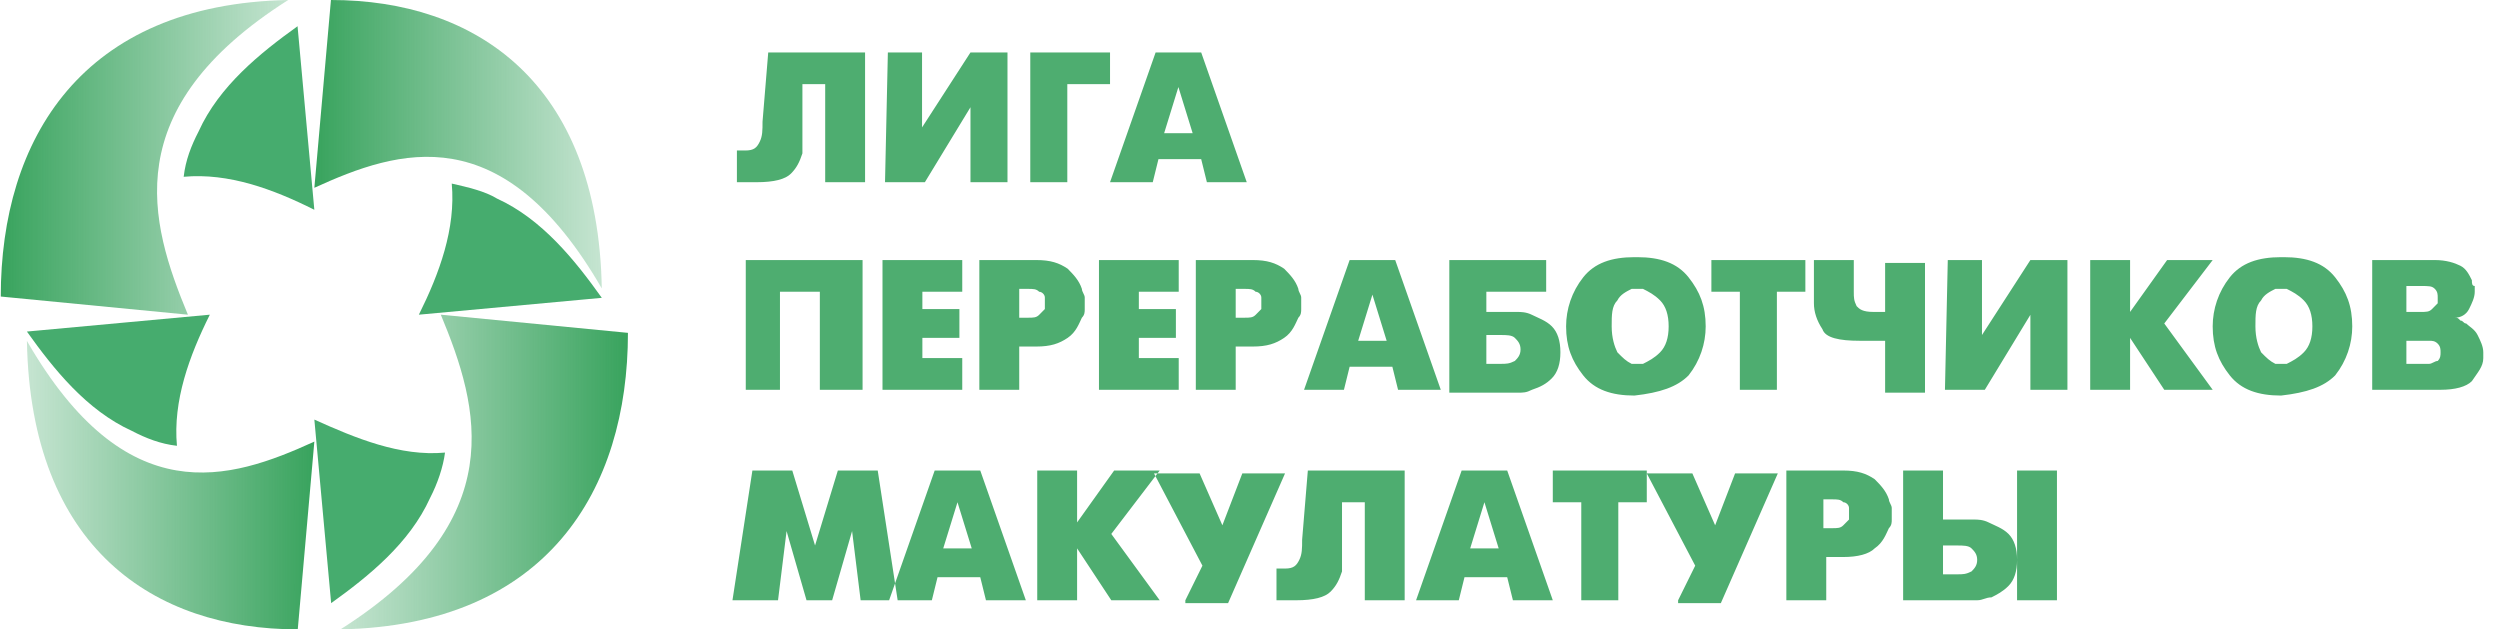 <svg width="143" height="36" viewBox="0 0 143 36" fill="none" xmlns="http://www.w3.org/2000/svg">
<g clip-path="url(#clip0_660_28540)">
<path fill-rule="evenodd" clip-rule="evenodd" d="M43.943 3H49.482V10.422H49.319H47.201V4.814H45.898V7.783C45.898 7.948 45.898 8.113 45.898 8.278C45.898 8.443 45.898 8.608 45.898 8.772C45.735 9.267 45.572 9.597 45.246 9.927C44.92 10.257 44.269 10.422 43.291 10.422H43.128C42.965 10.422 42.965 10.422 42.802 10.422C42.639 10.422 42.639 10.422 42.476 10.422H42.313H42.151V8.608H42.313H42.476H42.639C43.128 8.608 43.291 8.443 43.454 8.113C43.617 7.783 43.617 7.453 43.617 6.958L43.943 3ZM50.786 3H52.741V7.288L55.511 3H55.673H57.628V10.422H57.466H55.511V6.134L52.903 10.422H52.741H50.623L50.786 3ZM58.932 10.422V3H59.095H63.494V4.814H61.05V10.422H58.932ZM63.494 10.422L66.101 3H66.264H68.708L71.314 10.422H71.152H69.034L68.708 9.102H66.264L65.938 10.422H65.775H63.494ZM67.404 4.979L66.589 7.618H68.219L67.404 4.979ZM42.658 22.296V14.875H42.821H49.339V22.296H49.013H46.895V16.689H44.614V22.296H44.451H42.658ZM50.479 22.296V14.875H50.642H55.041V16.689H52.76V17.678H54.878V19.327H52.76V20.482H55.041V22.296H54.878H50.479ZM56.018 22.296V14.875H56.181H59.277C60.092 14.875 60.581 15.04 61.069 15.369C61.395 15.699 61.721 16.029 61.884 16.524C61.884 16.689 62.047 16.854 62.047 17.018C62.047 17.183 62.047 17.348 62.047 17.348V17.678C62.047 17.843 62.047 18.008 61.884 18.173C61.721 18.503 61.558 18.998 61.069 19.327C60.581 19.657 60.092 19.822 59.277 19.822H58.3V22.296H58.136H56.018ZM58.3 16.524V18.173H58.788C59.114 18.173 59.277 18.173 59.44 18.008C59.603 17.843 59.602 17.843 59.766 17.678V17.513V17.348V17.183V17.018C59.766 16.854 59.603 16.689 59.44 16.689C59.277 16.524 59.114 16.524 58.788 16.524H58.3ZM62.861 22.296V14.875H63.024H67.423V16.689H65.142V17.678H67.261V19.327H65.142V20.482H67.423V22.296H67.261H62.861ZM68.401 22.296V14.875H68.564H71.659C72.474 14.875 72.963 15.04 73.452 15.369C73.778 15.699 74.103 16.029 74.266 16.524C74.266 16.689 74.429 16.854 74.429 17.018C74.429 17.183 74.429 17.348 74.429 17.348V17.678C74.429 17.843 74.429 18.008 74.266 18.173C74.103 18.503 73.94 18.998 73.452 19.327C72.963 19.657 72.474 19.822 71.659 19.822H70.682V22.296H70.519H68.401ZM70.682 16.524V18.173H71.171C71.497 18.173 71.659 18.173 71.823 18.008C71.985 17.843 71.985 17.843 72.148 17.678V17.513V17.348V17.183V17.018C72.148 16.854 71.985 16.689 71.823 16.689C71.659 16.524 71.497 16.524 71.171 16.524H70.682ZM74.592 22.296L77.199 14.875H77.362H79.806L82.413 22.296H82.249H79.969L79.643 20.977H77.199L76.873 22.296H76.71H74.592ZM78.502 16.854L77.688 19.492H79.317L78.502 16.854ZM82.901 22.296V14.875H83.064H88.441V16.689H85.019V17.843H86.16C86.323 17.843 86.486 17.843 86.812 17.843C86.975 17.843 87.3 17.843 87.626 18.008C87.952 18.173 88.441 18.338 88.767 18.668C89.093 18.998 89.255 19.492 89.255 20.152C89.255 20.812 89.093 21.306 88.767 21.636C88.441 21.966 88.115 22.131 87.626 22.296C87.3 22.461 87.138 22.461 86.812 22.461C86.649 22.461 86.323 22.461 86.16 22.461H85.997H82.901V22.296ZM85.019 20.812H85.834C86.16 20.812 86.323 20.812 86.649 20.647C86.811 20.482 86.975 20.317 86.975 19.987C86.975 19.657 86.811 19.492 86.649 19.327C86.486 19.163 86.16 19.163 85.834 19.163H85.019V20.812ZM93.491 22.626C92.188 22.626 91.21 22.296 90.559 21.471C89.907 20.647 89.581 19.822 89.581 18.668C89.581 17.678 89.907 16.689 90.559 15.864C91.21 15.04 92.188 14.71 93.491 14.71H93.655C94.958 14.71 95.936 15.04 96.587 15.864C97.239 16.689 97.565 17.513 97.565 18.668C97.565 19.657 97.239 20.647 96.587 21.471C95.936 22.131 94.958 22.461 93.491 22.626ZM93.655 20.812H93.817H93.98C94.306 20.647 94.632 20.482 94.958 20.152C95.284 19.822 95.447 19.327 95.447 18.668C95.447 18.008 95.284 17.513 94.958 17.183C94.632 16.854 94.306 16.689 93.98 16.524H93.817H93.655H93.491C93.329 16.524 93.329 16.524 93.329 16.524C93.003 16.689 92.677 16.854 92.514 17.183C92.188 17.513 92.188 18.008 92.188 18.668C92.188 19.327 92.351 19.822 92.514 20.152C92.84 20.482 93.003 20.647 93.329 20.812H93.491C93.491 20.812 93.492 20.812 93.655 20.812ZM99.52 22.296V16.689H97.891V14.875H98.054H103.267V16.689H101.638V22.296H101.475H99.52ZM107.829 22.296V19.492C107.666 19.492 107.341 19.492 107.177 19.492C107.015 19.492 106.852 19.492 106.852 19.492H106.689H106.526H106.363C105.222 19.492 104.408 19.328 104.245 18.833C103.919 18.338 103.756 17.843 103.756 17.348V17.183V17.018V14.875H103.919H106.037V16.689C106.037 17.019 106.037 17.183 106.2 17.513C106.363 17.678 106.526 17.843 107.177 17.843H107.341C107.503 17.843 107.666 17.843 107.829 17.843V15.04H107.992H110.11V22.461H109.947H107.829V22.296ZM111.413 14.875H113.369V19.163L116.138 14.875H116.302H118.257V22.296H118.093H116.138V18.008L113.532 22.296H113.369H111.251L111.413 14.875ZM119.56 22.296V14.875H119.723H121.841V17.843L123.959 14.875H124.122H126.566L123.796 18.503L126.566 22.296H126.403H123.796L121.841 19.327V22.296H121.678H119.56ZM130.476 22.626C129.173 22.626 128.195 22.296 127.543 21.471C126.892 20.647 126.566 19.822 126.566 18.668C126.566 17.678 126.892 16.689 127.543 15.864C128.195 15.04 129.173 14.71 130.476 14.71H130.639C131.942 14.71 132.92 15.04 133.572 15.864C134.224 16.689 134.549 17.513 134.549 18.668C134.549 19.657 134.224 20.647 133.572 21.471C132.92 22.131 131.943 22.461 130.476 22.626ZM130.476 20.812H130.639H130.802C131.128 20.647 131.454 20.482 131.779 20.152C132.105 19.822 132.268 19.327 132.268 18.668C132.268 18.008 132.105 17.513 131.779 17.183C131.454 16.854 131.128 16.689 130.802 16.524H130.639H130.476H130.313C130.15 16.524 130.15 16.524 130.15 16.524C129.824 16.689 129.499 16.854 129.335 17.183C129.01 17.513 129.01 18.008 129.01 18.668C129.01 19.327 129.173 19.822 129.335 20.152C129.661 20.482 129.824 20.647 130.15 20.812H130.313H130.476ZM135.69 14.875H139.274C139.926 14.875 140.415 15.04 140.74 15.204C141.066 15.369 141.229 15.699 141.392 16.029C141.392 16.194 141.392 16.359 141.555 16.359C141.555 16.524 141.555 16.524 141.555 16.689C141.555 17.019 141.392 17.348 141.229 17.678C141.066 18.008 140.74 18.173 140.415 18.173C140.577 18.173 140.577 18.173 140.74 18.338C140.903 18.338 140.904 18.503 141.066 18.503C141.229 18.668 141.555 18.833 141.718 19.163C141.881 19.492 142.044 19.822 142.044 20.152V20.317C142.044 20.317 142.044 20.317 142.044 20.482C142.044 20.977 141.718 21.306 141.392 21.801C141.066 22.131 140.415 22.296 139.6 22.296H139.437H135.69V14.875ZM137.645 20.812H138.46H138.622C138.785 20.812 138.785 20.812 138.948 20.812C139.111 20.812 139.274 20.647 139.437 20.647C139.6 20.482 139.6 20.317 139.6 20.152C139.6 19.987 139.6 19.822 139.437 19.657C139.274 19.492 139.111 19.492 138.948 19.492C138.785 19.492 138.785 19.492 138.622 19.492H138.46H137.645V20.812ZM137.645 17.843H138.46C138.785 17.843 138.948 17.843 139.111 17.678C139.274 17.513 139.274 17.513 139.437 17.348C139.437 17.348 139.437 17.348 139.437 17.183C139.437 17.183 139.437 17.183 139.437 17.018C139.437 16.854 139.437 16.689 139.274 16.524C139.111 16.359 138.949 16.359 138.46 16.359H137.645V17.843ZM41.897 34.335L43.037 26.914H43.2H45.318L46.621 31.202L47.925 26.914H48.088H50.206L51.346 34.335H51.183H49.228L48.739 30.377L47.599 34.335H47.436H46.133L44.992 30.377L44.503 34.335H44.34H41.897ZM50.858 34.335L53.464 26.914H53.627H56.071L58.678 34.335H58.515H56.397L56.071 33.016H53.627L53.302 34.335H53.138H50.858ZM54.768 28.728L53.953 31.367H55.583L54.768 28.728ZM59.33 34.335V26.914H59.493H61.61V29.882L63.729 26.914H63.892H66.335L63.566 30.542L66.335 34.335H66.173H63.566L61.61 31.367V34.335H61.448H59.33ZM67.802 34.335L68.779 32.356L66.01 27.079H66.173H68.617L69.92 30.047L71.06 27.079H71.224H73.504L70.246 34.5H70.083H67.802V34.335ZM74.808 26.914H80.347V34.335H80.184H78.066V28.728H76.763V31.697C76.763 31.861 76.763 32.026 76.763 32.191C76.763 32.356 76.763 32.521 76.763 32.686C76.6 33.181 76.437 33.511 76.111 33.84C75.785 34.17 75.134 34.335 74.156 34.335H73.993C73.83 34.335 73.83 34.335 73.667 34.335C73.504 34.335 73.504 34.335 73.341 34.335H73.179H73.015V32.521H73.179H73.341H73.504C73.993 32.521 74.156 32.356 74.319 32.026C74.482 31.697 74.482 31.367 74.482 30.872L74.808 26.914ZM80.999 34.335L83.606 26.914H83.769H86.212L88.82 34.335H88.656H86.539L86.212 33.016H83.769L83.443 34.335H83.28H80.999ZM84.909 28.728L84.095 31.367H85.724L84.909 28.728ZM90.449 34.335V28.728H88.82V26.914H88.982H94.196V28.728H92.567V34.335H92.404H90.449ZM95.988 34.335L96.966 32.356L94.196 27.079H94.359H96.803L98.106 30.047L99.247 27.079H99.41H101.691L98.432 34.5H98.269H95.988V34.335ZM102.179 34.335V26.914H102.343H105.438C106.253 26.914 106.741 27.079 107.23 27.409C107.556 27.738 107.882 28.068 108.045 28.563C108.045 28.728 108.208 28.893 108.208 29.058C108.208 29.223 108.208 29.388 108.208 29.388C108.208 29.553 108.208 29.718 108.208 29.718C108.208 29.882 108.208 30.047 108.045 30.212C107.882 30.542 107.719 31.037 107.23 31.367C106.904 31.697 106.253 31.861 105.438 31.861H104.461V34.335H104.298H102.179ZM104.298 28.563V30.212H104.786C105.112 30.212 105.275 30.212 105.438 30.047C105.601 29.882 105.601 29.882 105.764 29.718V29.553V29.388V29.223V29.058C105.764 28.893 105.601 28.728 105.438 28.728C105.275 28.563 105.112 28.563 104.786 28.563H104.298ZM108.859 34.335V26.914H109.023H111.14V29.718H112.281C112.444 29.718 112.607 29.718 112.933 29.718C113.095 29.718 113.421 29.718 113.747 29.882C114.073 30.047 114.562 30.212 114.888 30.542C115.214 30.872 115.376 31.367 115.376 32.026C115.376 32.686 115.214 33.181 114.888 33.511C114.562 33.84 114.236 34.005 113.91 34.17C113.584 34.17 113.421 34.335 113.095 34.335C112.933 34.335 112.607 34.335 112.444 34.335H111.955H108.859ZM111.14 32.851H111.955C112.281 32.851 112.444 32.851 112.77 32.686C112.933 32.521 113.095 32.356 113.095 32.026C113.095 31.697 112.933 31.532 112.77 31.367C112.607 31.202 112.281 31.202 111.955 31.202H111.14V32.851ZM115.376 34.335V26.914H115.539H117.658V34.335H117.495H115.376Z" fill="#4EAD70"/>
<path fill-rule="evenodd" clip-rule="evenodd" d="M10.121 25.5C9.886 22.929 10.826 20.357 12.002 18L1.539 18.965C3.067 21.107 4.948 23.465 7.534 24.643C8.357 25.072 9.18 25.393 10.121 25.5Z" fill="#46AC6E"/>
<path fill-rule="evenodd" clip-rule="evenodd" d="M17.032 36C8.811 36 1.749 31.349 1.539 19.5C7.23 29.356 13.132 27.473 17.981 25.259L17.032 36Z" fill="url(#paint0_linear_660_28540)"/>
<path fill-rule="evenodd" clip-rule="evenodd" d="M10.507 10.112C13.069 9.876 15.632 10.82 17.98 12L17.02 1.5C14.884 3.034 12.535 4.921 11.361 7.517C10.934 8.343 10.614 9.169 10.507 10.112Z" fill="#46AC6E"/>
<path fill-rule="evenodd" clip-rule="evenodd" d="M0.044 16.962C0.044 7.962 4.679 0.231 16.486 0C6.665 6.231 8.541 12.692 10.748 18L0.044 16.962Z" fill="url(#paint1_linear_660_28540)"/>
<path fill-rule="evenodd" clip-rule="evenodd" d="M25.84 10.5C26.076 13.072 25.135 15.643 23.959 18L34.423 17.036C32.894 14.893 31.013 12.536 28.427 11.357C27.721 10.929 26.781 10.715 25.84 10.5Z" fill="#46AC6E"/>
<path fill-rule="evenodd" clip-rule="evenodd" d="M18.93 0C27.151 -3.7756e-07 34.212 4.651 34.423 16.5C28.732 6.644 22.829 8.527 17.981 10.742L18.93 0Z" fill="url(#paint2_linear_660_28540)"/>
<path fill-rule="evenodd" clip-rule="evenodd" d="M25.455 25.888C22.892 26.124 20.33 25.062 17.981 24L18.942 34.5C21.077 32.967 23.426 31.079 24.601 28.483C25.028 27.657 25.348 26.714 25.455 25.888Z" fill="#46AC6E"/>
<path fill-rule="evenodd" clip-rule="evenodd" d="M35.918 19.039C35.918 28.039 31.283 35.77 19.476 36C29.297 29.77 27.421 23.308 25.214 18L35.918 19.039Z" fill="url(#paint3_linear_660_28540)"/>
</g>
<defs>
<linearGradient id="paint0_linear_660_28540" x1="1.539" y1="27.75" x2="17.981" y2="27.75" gradientUnits="userSpaceOnUse">
<stop stop-color="#3AA461" stop-opacity="0.29"/>
<stop offset="1" stop-color="#38A35D"/>
</linearGradient>
<linearGradient id="paint1_linear_660_28540" x1="0.044" y1="9" x2="16.486" y2="9" gradientUnits="userSpaceOnUse">
<stop stop-color="#38A35D"/>
<stop offset="1" stop-color="#3AA461" stop-opacity="0.29"/>
</linearGradient>
<linearGradient id="paint2_linear_660_28540" x1="17.981" y1="8.25" x2="34.423" y2="8.25" gradientUnits="userSpaceOnUse">
<stop stop-color="#38A35D"/>
<stop offset="1" stop-color="#3AA461" stop-opacity="0.29"/>
</linearGradient>
<linearGradient id="paint3_linear_660_28540" x1="19.476" y1="27" x2="35.918" y2="27" gradientUnits="userSpaceOnUse">
<stop stop-color="#3AA461" stop-opacity="0.29"/>
<stop offset="1" stop-color="#38A35D"/>
</linearGradient>
<clipPath id="clip0_660_28540">
<rect width="142" height="36" fill="white" transform="translate(0.044)"/>
</clipPath>
</defs>
</svg>
